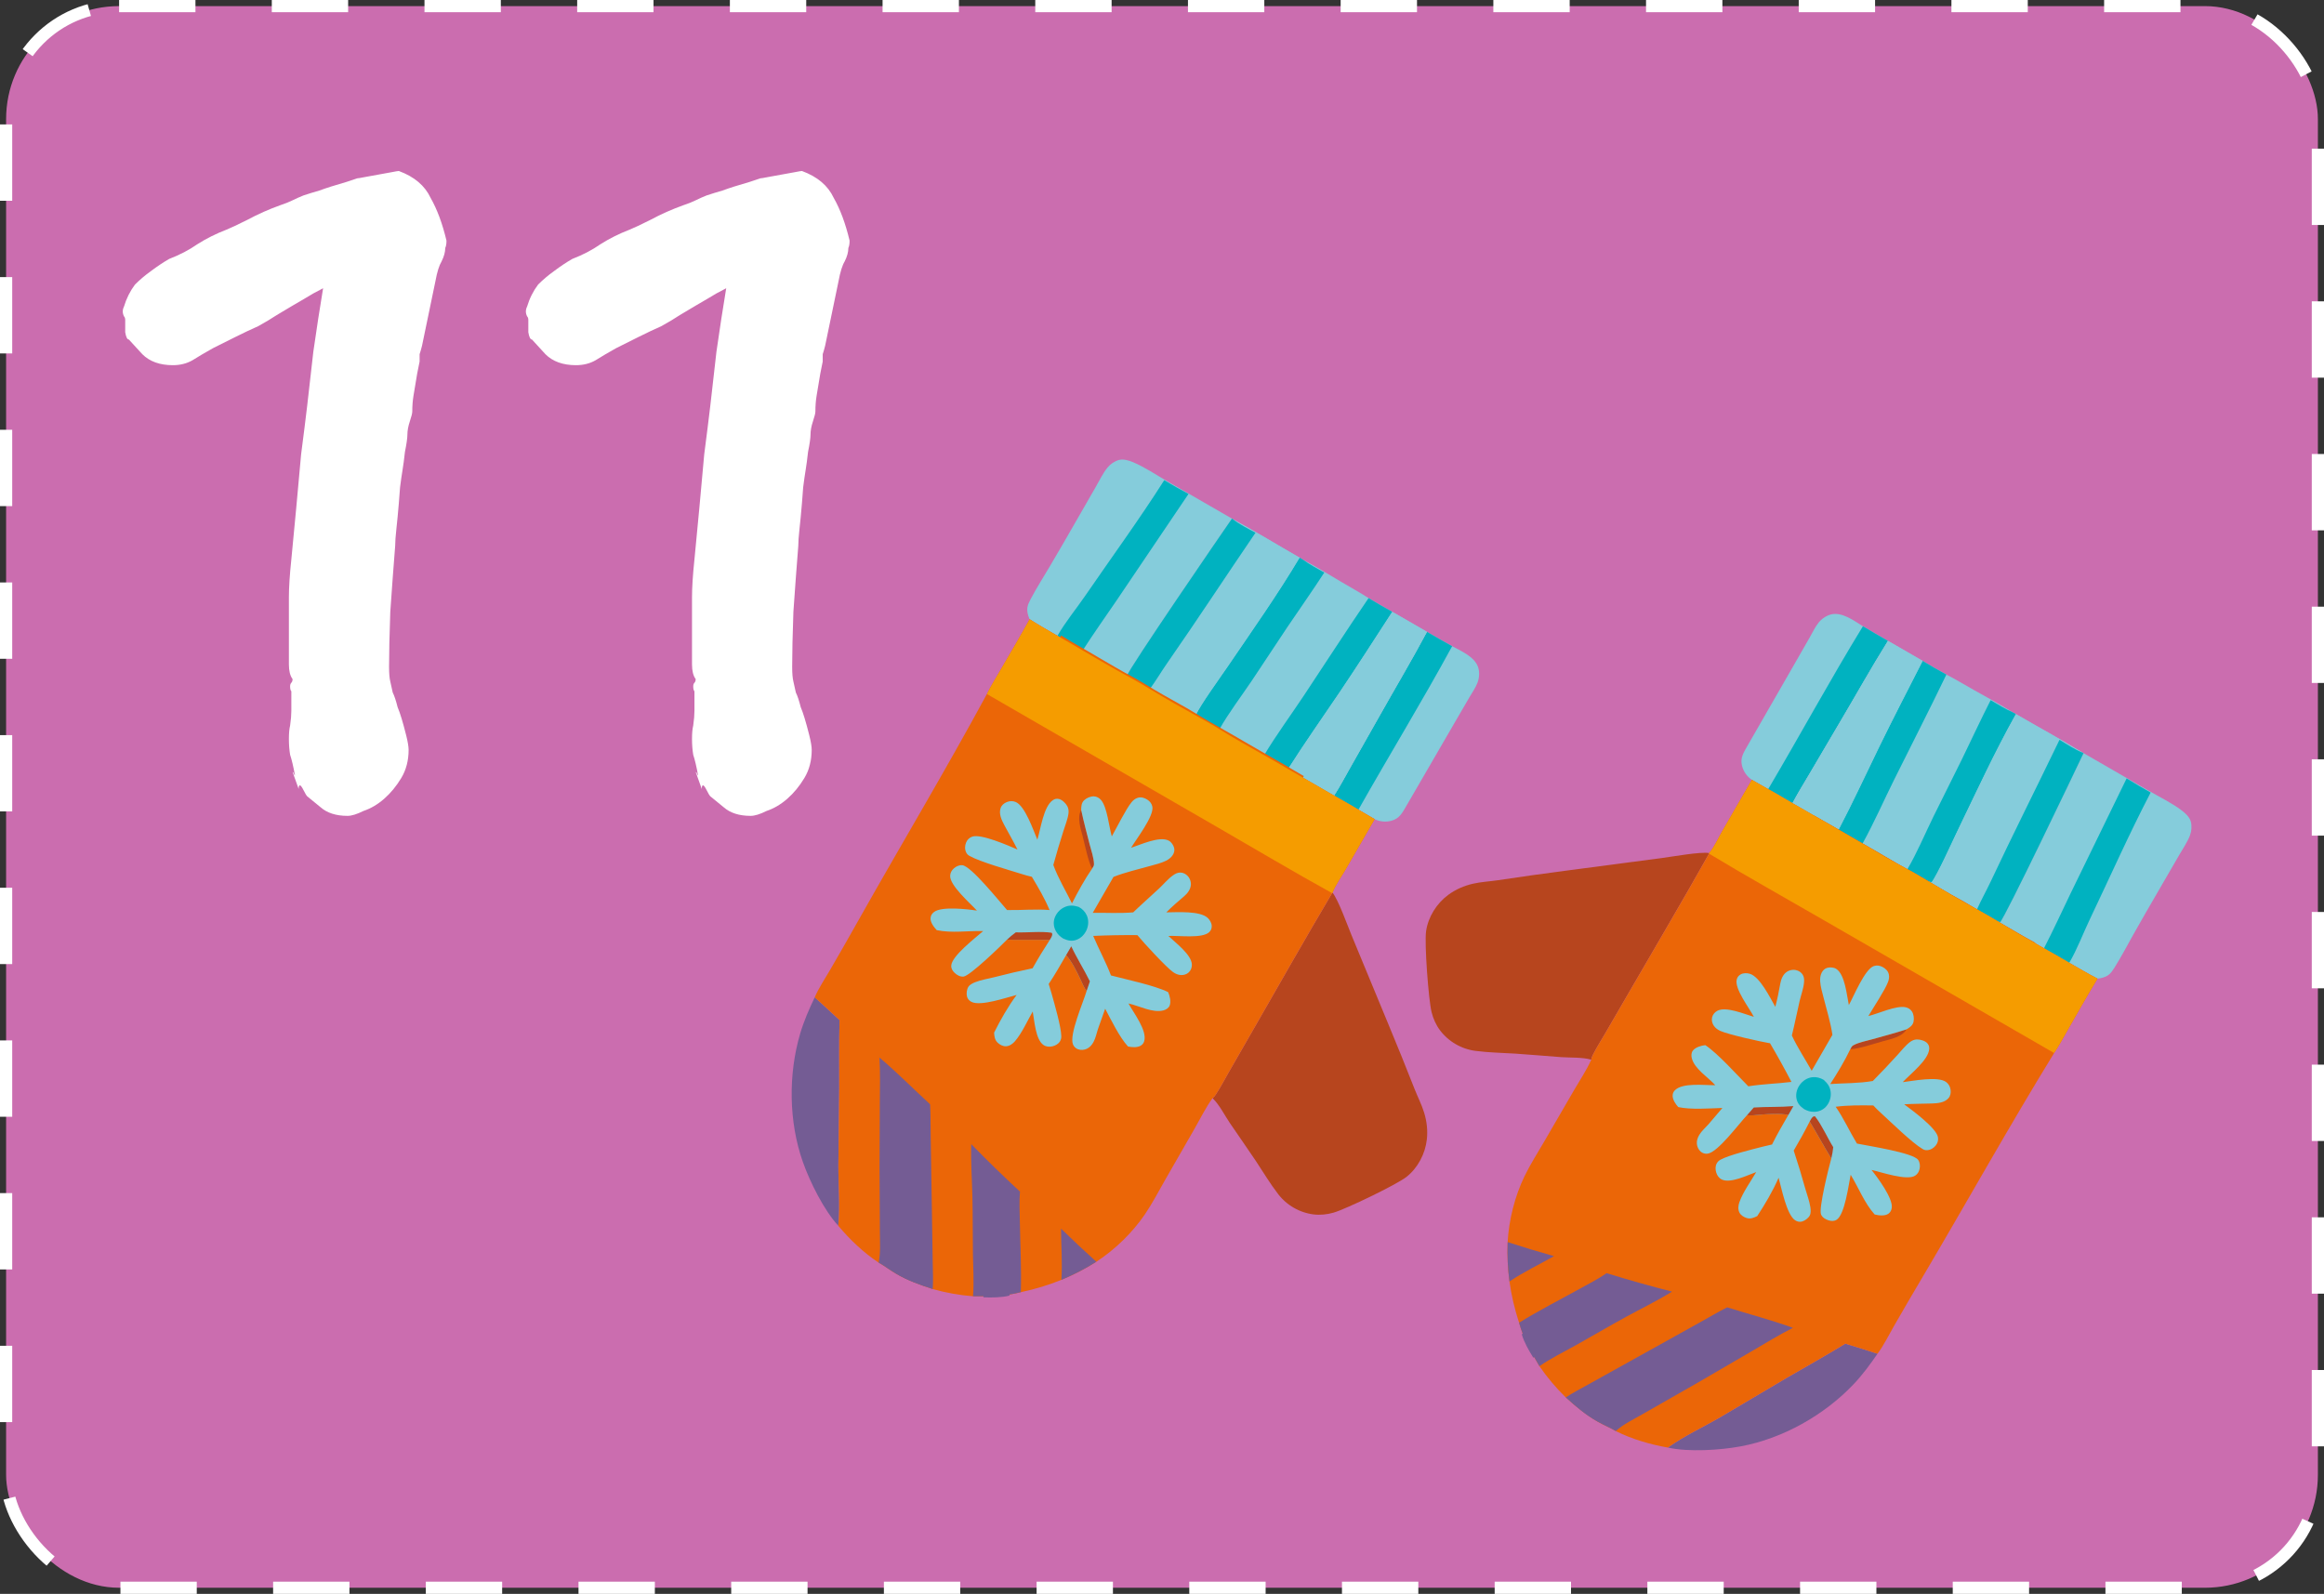 <?xml version="1.0" encoding="UTF-8"?> <svg xmlns="http://www.w3.org/2000/svg" width="761" height="522" viewBox="0 0 761 522" fill="none"><rect x="0" y="0" width="761" height="522" fill="#333333" stroke="none"/><g clip-path="url(#clip0_32_11108)"><rect x="2" y="2" width="757" height="518" rx="37" fill="#CB6DAF" stroke="white" stroke-width="4" stroke-dasharray="25 25"></rect><path d="M100.6 260.8C100.333 260.533 99.933 259.867 99.4 258.8C98.867 257.733 98.467 257.2 98.2 257.2C97.933 257.2 97.8 257.6 97.8 258.4L95.8 252.8L96.2 253.2C96.2 253.467 96.333 253.733 96.6 254C96.067 251.067 95.533 248.8 95 247.2C94.733 245.6 94.6 243.867 94.6 242C94.6 240.133 94.733 238.667 95 237.6C95.267 235.733 95.4 234.133 95.4 232.8C95.4 231.467 95.4 229.333 95.4 226.4C95.133 226.133 95 225.6 95 224.8C95 224.267 95.133 223.867 95.4 223.6C95.667 223.333 95.8 222.933 95.8 222.4C95 221.333 94.6 219.733 94.6 217.6V195.6C94.6 192.4 94.867 188.267 95.4 183.2C95.933 177.867 96.467 172.267 97 166.4C97.533 160.533 98.067 154.667 98.6 148.8C99.4 142.667 100.067 137.333 100.6 132.8C101.133 128.267 101.8 122.4 102.6 115.2C103.667 107.733 104.733 100.8 105.8 94.4C103.667 95.467 101.533 96.667 99.4 98C97.533 99.067 94.6 100.8 90.6 103.2C89 104.267 87 105.467 84.6 106.8C82.2 107.867 79.667 109.067 77 110.4C74.867 111.467 72.467 112.667 69.8 114C67.4 115.333 65.133 116.667 63 118C61.133 119.067 59 119.6 56.6 119.6C52.333 119.6 49 118.4 46.6 116L42.2 111.2C41.667 111.2 41.267 110.4 41 108.8C41 107.2 41 105.867 41 104.8C41 104.267 40.867 103.867 40.6 103.6C40.333 103.067 40.2 102.533 40.2 102C40.2 101.467 40.333 100.933 40.6 100.4C41.4 97.733 42.6 95.333 44.2 93.2C45.8 91.6 47.533 90.133 49.4 88.8C51.533 87.2 53.533 85.867 55.4 84.8C58.867 83.467 61.933 81.867 64.6 80C67.533 78.133 70.733 76.533 74.2 75.2C75.533 74.667 77.8 73.6 81 72C84.467 70.133 88.067 68.533 91.8 67.2C93.4 66.667 94.733 66.133 95.8 65.6C96.867 65.067 98.067 64.533 99.4 64C101 63.467 102.733 62.933 104.6 62.4C106.733 61.6 109.667 60.667 113.4 59.6L117 58.4C117.267 58.4 118.067 58.267 119.4 58C120.733 57.733 122.2 57.467 123.8 57.2C125.4 56.933 126.867 56.667 128.2 56.4C129.533 56.133 130.333 56 130.6 56C135.667 57.867 139.133 60.8 141 64.8C143.133 68.533 144.867 73.2 146.2 78.8C146.2 79.867 146.067 80.667 145.8 81.2C145.8 82.533 145.4 84 144.6 85.6C143.8 86.933 143.133 89.067 142.6 92L138.2 113.2C137.933 114.267 137.667 115.2 137.4 116C137.4 116.8 137.4 117.6 137.4 118.4L136.6 122.4C136.067 125.6 135.667 128 135.4 129.6C135.133 131.2 135 132.933 135 134.8C135 135.333 134.733 136.4 134.2 138C133.667 139.6 133.4 141.067 133.4 142.4C133.4 143.467 133.133 145.333 132.6 148C132.333 150.4 132.067 152.4 131.8 154C131.533 155.6 131.267 157.467 131 159.6L130.6 164.8C130.333 168 130.067 170.8 129.8 173.2C129.533 175.6 129.4 177.467 129.4 178.8C128.867 185.467 128.333 192.667 127.8 200.4C127.533 207.867 127.4 213.867 127.4 218.4C127.4 220.533 127.533 222.133 127.8 223.2C128.067 224.267 128.333 225.467 128.6 226.8C129.133 227.867 129.667 229.467 130.2 231.6C131 233.467 131.933 236.533 133 240.8C133.533 242.933 133.8 244.533 133.8 245.6C133.8 249.067 133 252.133 131.4 254.8C129.8 257.467 127.933 259.733 125.8 261.6C123.667 263.467 121.4 264.8 119 265.6C116.867 266.667 115.133 267.2 113.8 267.2C110.067 267.2 107.133 266.267 105 264.4L100.6 260.8ZM232.6 260.8C232.333 260.533 231.933 259.867 231.4 258.8C230.867 257.733 230.467 257.2 230.2 257.2C229.933 257.2 229.8 257.6 229.8 258.4L227.8 252.8L228.2 253.2C228.2 253.467 228.333 253.733 228.6 254C228.067 251.067 227.533 248.8 227 247.2C226.733 245.6 226.6 243.867 226.6 242C226.6 240.133 226.733 238.667 227 237.6C227.267 235.733 227.4 234.133 227.4 232.8C227.4 231.467 227.4 229.333 227.4 226.4C227.133 226.133 227 225.6 227 224.8C227 224.267 227.133 223.867 227.4 223.6C227.667 223.333 227.8 222.933 227.8 222.4C227 221.333 226.6 219.733 226.6 217.6V195.6C226.6 192.4 226.867 188.267 227.4 183.2C227.933 177.867 228.467 172.267 229 166.4C229.533 160.533 230.067 154.667 230.6 148.8C231.4 142.667 232.067 137.333 232.6 132.8C233.133 128.267 233.8 122.4 234.6 115.2C235.667 107.733 236.733 100.8 237.8 94.4C235.667 95.467 233.533 96.667 231.4 98C229.533 99.067 226.6 100.8 222.6 103.2C221 104.267 219 105.467 216.6 106.8C214.2 107.867 211.667 109.067 209 110.4C206.867 111.467 204.467 112.667 201.8 114C199.4 115.333 197.133 116.667 195 118C193.133 119.067 191 119.6 188.6 119.6C184.333 119.6 181 118.4 178.6 116L174.2 111.2C173.667 111.2 173.267 110.4 173 108.8C173 107.2 173 105.867 173 104.8C173 104.267 172.867 103.867 172.6 103.6C172.333 103.067 172.2 102.533 172.2 102C172.2 101.467 172.333 100.933 172.6 100.4C173.4 97.733 174.6 95.333 176.2 93.2C177.8 91.6 179.533 90.133 181.4 88.8C183.533 87.2 185.533 85.867 187.4 84.8C190.867 83.467 193.933 81.867 196.6 80C199.533 78.133 202.733 76.533 206.2 75.2C207.533 74.667 209.8 73.6 213 72C216.467 70.133 220.067 68.533 223.8 67.2C225.4 66.667 226.733 66.133 227.8 65.6C228.867 65.067 230.067 64.533 231.4 64C233 63.467 234.733 62.933 236.6 62.4C238.733 61.6 241.667 60.667 245.4 59.6L249 58.4C249.267 58.4 250.067 58.267 251.4 58C252.733 57.733 254.2 57.467 255.8 57.2C257.4 56.933 258.867 56.667 260.2 56.4C261.533 56.133 262.333 56 262.6 56C267.667 57.867 271.133 60.8 273 64.8C275.133 68.533 276.867 73.2 278.2 78.8C278.2 79.867 278.067 80.667 277.8 81.2C277.8 82.533 277.4 84 276.6 85.6C275.8 86.933 275.133 89.067 274.6 92L270.2 113.2C269.933 114.267 269.667 115.2 269.4 116C269.4 116.8 269.4 117.6 269.4 118.4L268.6 122.4C268.067 125.6 267.667 128 267.4 129.6C267.133 131.2 267 132.933 267 134.8C267 135.333 266.733 136.4 266.2 138C265.667 139.6 265.4 141.067 265.4 142.4C265.4 143.467 265.133 145.333 264.6 148C264.333 150.4 264.067 152.4 263.8 154C263.533 155.6 263.267 157.467 263 159.6L262.6 164.8C262.333 168 262.067 170.8 261.8 173.2C261.533 175.6 261.4 177.467 261.4 178.8C260.867 185.467 260.333 192.667 259.8 200.4C259.533 207.867 259.4 213.867 259.4 218.4C259.4 220.533 259.533 222.133 259.8 223.2C260.067 224.267 260.333 225.467 260.6 226.8C261.133 227.867 261.667 229.467 262.2 231.6C263 233.467 263.933 236.533 265 240.8C265.533 242.933 265.8 244.533 265.8 245.6C265.8 249.067 265 252.133 263.4 254.8C261.8 257.467 259.933 259.733 257.8 261.6C255.667 263.467 253.4 264.8 251 265.6C248.867 266.667 247.133 267.2 245.8 267.2C242.067 267.2 239.133 266.267 237 264.4L232.6 260.8Z" fill="white"></path><g clip-path="url(#clip1_32_11108)"><path d="M266.787 326.626C269.498 329.111 272.257 331.558 274.915 334.099C274.699 341.51 274.844 348.932 274.809 356.346L274.531 381.435C274.501 388.039 275.146 394.875 274.5 401.448C269.816 396.367 265.208 387.083 262.908 380.57C258.255 367.392 258.088 351.854 262.029 338.483C263.234 334.396 264.954 330.466 266.787 326.626Z" fill="#745C94"></path><path d="M475.516 211.632C478.537 213.268 483.044 215.156 484.083 218.736C484.532 220.28 484.368 222.122 483.802 223.613C483.19 225.223 482.067 226.815 481.199 228.306L476.227 236.853L460.347 264.232C459.122 266.312 458.2 268.077 455.72 268.772C455.49 268.838 455.257 268.893 455.022 268.937C454.786 268.982 454.55 269.016 454.311 269.039C454.073 269.061 453.834 269.073 453.594 269.074C453.355 269.075 453.116 269.065 452.878 269.044C452.639 269.024 452.402 268.992 452.167 268.949C451.931 268.906 451.698 268.853 451.467 268.789C451.236 268.725 451.009 268.651 450.785 268.566C450.561 268.481 450.341 268.386 450.126 268.281L444.816 265.184C442.22 263.567 439.502 262.102 436.851 260.573C438.764 257.592 440.44 254.4 442.193 251.32L451.518 234.844C456.742 225.526 462.236 216.354 467.257 206.925C470.005 208.492 472.731 210.134 475.516 211.632Z" fill="#85CCDB"></path><g style="mix-blend-mode:multiply"><path d="M467.257 206.925C470.004 208.492 472.73 210.134 475.515 211.632C465.691 229.705 454.923 247.269 444.816 265.184C442.22 263.567 439.501 262.102 436.85 260.573C438.764 257.592 440.439 254.4 442.192 251.32L451.517 234.844C456.741 225.526 462.235 216.354 467.257 206.925Z" fill="#00B2C0"></path></g><path d="M337.15 202.819C337.005 202.482 336.862 202.153 336.754 201.802C336.02 199.423 336.394 198.266 337.517 196.157C339.475 192.477 341.728 188.918 343.856 185.332C346.677 180.561 349.459 175.768 352.204 170.953L358.788 159.502C359.973 157.438 361.123 155.036 362.614 153.183C363.559 152.009 364.949 151.041 366.411 150.644C367.885 150.242 369.708 150.819 371.081 151.397C374.828 152.975 378.447 155.443 381.984 157.477L403.41 169.849C400.357 174.235 369.082 219.803 369.137 221.186C369.444 221.447 369.742 221.694 370.082 221.913C364.82 219.104 359.688 216.02 354.527 213.029C351.82 211.365 349.022 209.825 346.268 208.238C343.203 206.471 340.137 204.714 337.15 202.819Z" fill="#85CCDB"></path><g style="mix-blend-mode:multiply"><path d="M381.235 157.272C383.862 158.814 386.486 160.345 389.178 161.771L365.645 196.626C361.935 202.081 358.087 207.476 354.527 213.029C351.82 211.365 349.022 209.825 346.268 208.238C348.828 203.738 352.368 199.475 355.313 195.182C363.955 182.584 373.04 170.161 381.235 157.272Z" fill="#00B2C0"></path></g><path d="M436.349 292.362C438.284 294.791 441.242 303.12 442.564 306.291L454.626 335.44C457.571 342.504 460.44 349.599 463.231 356.724C464.241 359.279 465.539 361.782 466.34 364.408C467.211 367.261 467.554 370.221 467.223 373.193C466.703 377.87 464.256 382.533 460.531 385.458C457.308 387.989 440.73 395.968 436.718 397.137C434.572 397.761 432.276 398.001 430.054 397.721C429.774 397.684 429.494 397.64 429.215 397.589C428.936 397.538 428.659 397.48 428.383 397.416C428.107 397.352 427.833 397.281 427.56 397.203C427.288 397.125 427.017 397.041 426.749 396.95C426.481 396.859 426.215 396.761 425.951 396.657C425.687 396.553 425.426 396.443 425.168 396.326C424.91 396.209 424.655 396.086 424.403 395.957C424.15 395.828 423.901 395.693 423.656 395.552C423.41 395.411 423.168 395.263 422.929 395.11C422.691 394.957 422.456 394.798 422.225 394.634C421.995 394.469 421.768 394.299 421.546 394.124C421.323 393.948 421.105 393.767 420.892 393.581C420.678 393.395 420.469 393.204 420.265 393.008C420.061 392.811 419.861 392.61 419.667 392.404C419.472 392.197 419.283 391.987 419.099 391.772C418.915 391.556 418.736 391.336 418.562 391.112C415.916 387.687 413.64 383.856 411.244 380.249C408.467 376.071 405.552 371.993 402.749 367.836C400.999 365.241 399.27 361.796 397.059 359.648C397.572 359.267 397.874 358.844 398.222 358.31C399.678 356.078 400.937 353.647 402.265 351.333L409.612 338.548C418.457 323.196 427.163 307.743 436.203 292.506L436.349 292.362Z" fill="#B7451E"></path><g style="mix-blend-mode:multiply"><path d="M433.014 316.678C434.285 318.259 436.246 323.666 437.121 325.725L445.101 344.654C447.049 349.242 448.947 353.849 450.796 358.475C451.464 360.134 452.32 361.76 452.853 363.465C453.432 365.316 453.667 367.235 453.463 369.159C453.141 372.187 451.563 375.198 449.145 377.078C447.052 378.706 436.27 383.811 433.658 384.552C432.261 384.949 430.764 385.095 429.314 384.905C429.131 384.88 428.948 384.85 428.766 384.817C428.584 384.782 428.403 384.744 428.222 384.701C428.042 384.658 427.863 384.611 427.685 384.56C427.507 384.508 427.33 384.453 427.155 384.393C426.98 384.333 426.806 384.268 426.633 384.2C426.461 384.132 426.29 384.059 426.121 383.983C425.953 383.906 425.786 383.825 425.621 383.741C425.456 383.656 425.293 383.568 425.132 383.475C424.971 383.383 424.813 383.287 424.657 383.187C424.501 383.086 424.347 382.983 424.196 382.875C424.045 382.768 423.896 382.657 423.75 382.542C423.605 382.428 423.462 382.309 423.322 382.188C423.182 382.067 423.045 381.942 422.911 381.814C422.777 381.686 422.646 381.555 422.518 381.421C422.39 381.286 422.266 381.149 422.145 381.009C422.024 380.869 421.907 380.725 421.793 380.58C420.054 378.351 418.554 375.86 416.977 373.514C415.15 370.797 413.233 368.144 411.389 365.44C410.237 363.753 409.097 361.514 407.646 360.115C407.979 359.869 408.175 359.597 408.399 359.252C409.341 357.812 410.153 356.242 411.01 354.748L415.753 346.494C421.463 336.583 427.082 326.606 432.919 316.771L433.014 316.678Z" fill="#B7451E"></path></g><path d="M426.607 183.265C430.93 185.553 435.128 188.151 439.332 190.65C442.253 192.386 445.293 194.035 448.142 195.878C450.692 197.44 453.28 198.938 455.905 200.373L467.256 206.925C462.235 216.354 456.74 225.526 451.517 234.844L442.191 251.32C440.438 254.4 438.763 257.592 436.85 260.573L421.783 251.858C419.194 250.305 416.55 248.834 413.931 247.333C409.045 244.543 404.073 241.818 399.315 238.817C397.176 237.45 394.941 236.236 392.728 234.992C387.29 231.967 381.835 228.898 376.529 225.649C374.421 224.329 372.249 223.128 370.081 221.913C369.741 221.694 369.444 221.447 369.136 221.186C369.081 219.803 400.356 174.235 403.409 169.849L403.677 170.024C411.059 174.026 418.245 178.468 425.546 182.631L426.607 183.265Z" fill="#85CCDB"></path><g style="mix-blend-mode:multiply"><path d="M425.548 182.631L426.609 183.265C428.798 184.866 431.288 186.168 433.639 187.518C429.734 193.534 425.582 199.415 421.565 205.359L409.947 222.872C406.514 227.974 402.263 233.57 399.317 238.817C397.177 237.45 394.942 236.236 392.729 234.992C392.306 234.728 391.981 234.473 391.631 234.117C392.727 231.337 399.806 221.532 401.866 218.501C409.898 206.684 418.245 194.908 425.548 182.631Z" fill="#00B2C0"></path></g><g style="mix-blend-mode:multiply"><path d="M448.143 195.878C450.694 197.44 453.282 198.939 455.906 200.373C450.179 209.202 444.51 218.048 438.628 226.777C433.003 235.125 427.168 243.352 421.784 251.858C419.195 250.305 416.552 248.834 413.932 247.333C417.958 240.654 422.593 234.363 426.908 227.871C433.99 217.215 440.924 206.44 448.143 195.878Z" fill="#00B2C0"></path></g><path d="M455.905 200.373L467.256 206.925C462.235 216.354 456.74 225.526 451.517 234.844L442.191 251.32C440.438 254.4 438.763 257.592 436.85 260.573L421.783 251.858C427.166 243.352 433.002 235.125 438.626 226.777C444.508 218.048 450.177 209.202 455.905 200.373Z" fill="#85CCDB"></path><path d="M403.677 170.024C411.059 174.026 418.245 178.468 425.546 182.631C418.244 194.908 409.897 206.684 401.865 218.501C399.804 221.532 392.725 231.337 391.629 234.117C391.98 234.473 392.304 234.728 392.728 234.992C387.29 231.967 381.835 228.898 376.529 225.649C374.421 224.329 372.249 223.128 370.081 221.913C369.741 221.694 369.444 221.447 369.136 221.186C369.081 219.803 400.356 174.235 403.409 169.849L403.677 170.024Z" fill="#85CCDB"></path><g style="mix-blend-mode:multiply"><path d="M403.41 169.849L403.678 170.024C405.866 171.776 408.66 173.109 411.111 174.482C401.419 188.693 392.01 203.074 382.185 217.197C380.255 219.971 378.521 222.928 376.53 225.649C374.423 224.329 372.25 223.128 370.082 221.913C369.743 221.694 369.445 221.447 369.137 221.186C369.082 219.803 400.357 174.235 403.41 169.849Z" fill="#00B2C0"></path></g><path d="M337.15 202.819C340.138 204.714 343.204 206.471 346.268 208.238C349.022 209.825 351.821 211.365 354.528 213.029C359.689 216.02 364.821 219.104 370.082 221.913C372.25 223.128 374.423 224.33 376.53 225.649C381.837 228.898 387.292 231.967 392.729 234.992C394.942 236.236 397.177 237.45 399.317 238.817C404.075 241.819 409.047 244.543 413.932 247.333C416.552 248.834 419.195 250.305 421.784 251.858L436.851 260.573C439.502 262.102 442.22 263.567 444.816 265.184L450.126 268.281L440.542 284.892C439.189 287.233 437.27 289.857 436.35 292.362L436.204 292.506C427.164 307.743 418.458 323.196 409.613 338.548L402.266 351.334C400.938 353.647 399.679 356.078 398.223 358.31C397.875 358.844 397.573 359.267 397.06 359.649C394.859 362.676 393.126 366.214 391.264 369.469L381.689 386.142C379.49 389.965 377.415 393.995 374.943 397.643C370.856 403.675 365.11 409.249 359.006 413.234C357.185 414.385 355.318 415.455 353.405 416.446C351.492 417.436 349.54 418.343 347.549 419.165C343.202 420.93 338.864 422.22 334.272 423.194C329.348 424.519 323.709 424.614 318.619 424.536C316.388 424.36 314.171 424.075 311.968 423.682C309.765 423.289 307.586 422.789 305.432 422.182C301.265 420.831 297.248 419.368 293.436 417.165C291.478 416.034 289.665 414.622 287.711 413.513C282.828 410.307 278.234 405.924 274.5 401.448C275.147 394.876 274.501 388.039 274.531 381.435L274.809 356.346C274.845 348.932 274.699 341.511 274.916 334.099C272.258 331.559 269.498 329.111 266.787 326.627C268.114 323.504 270.207 320.441 271.912 317.488C275.151 311.915 278.347 306.317 281.5 300.695C295.307 276.197 309.783 252.031 323.163 227.296C324.448 224.7 326.034 222.173 327.485 219.661C330.721 214.06 334.053 208.497 337.15 202.819Z" fill="#EB6607"></path><g style="mix-blend-mode:multiply"><path d="M347.48 208.128C349.58 209.464 351.737 210.699 353.892 211.942C355.829 213.058 357.798 214.14 359.701 215.312C363.331 217.416 366.94 219.586 370.642 221.559C372.167 222.413 373.696 223.258 375.177 224.187C378.908 226.474 382.745 228.632 386.57 230.758C388.127 231.633 389.7 232.485 391.203 233.448C394.548 235.563 398.046 237.477 401.483 239.439C403.325 240.495 405.185 241.528 407.005 242.621L417.602 248.751C419.466 249.826 421.379 250.856 423.204 251.994L426.939 254.173L420.047 266.117C419.074 267.801 417.699 269.69 417.031 271.488L416.927 271.592C410.429 282.55 404.167 293.661 397.806 304.7L392.523 313.893C391.568 315.557 390.661 317.304 389.615 318.91C389.366 319.294 389.149 319.598 388.784 319.875C387.207 322.055 385.957 324.597 384.618 326.937L377.732 338.926C376.151 341.675 374.656 344.571 372.883 347.197C369.951 351.538 365.849 355.564 361.505 358.455C360.209 359.29 358.881 360.069 357.521 360.79C356.161 361.511 354.775 362.173 353.361 362.775C350.275 364.067 347.197 365.019 343.943 365.746C340.451 366.728 336.462 366.834 332.863 366.813C331.286 366.702 329.72 366.514 328.165 366.247C326.609 365.981 325.072 365.638 323.553 365.219C320.614 364.282 317.783 363.263 315.102 361.713C313.725 360.918 312.452 359.92 311.078 359.141C307.646 356.881 304.427 353.778 301.817 350.602C302.318 345.898 301.908 341.013 301.975 336.29L302.342 318.346C302.418 313.044 302.366 307.738 302.569 302.436C300.707 300.637 298.772 298.906 296.871 297.147C297.831 294.905 299.332 292.7 300.558 290.577C302.887 286.569 305.185 282.545 307.454 278.503C317.386 260.889 327.789 243.508 337.421 225.728C338.348 223.863 339.486 222.045 340.53 220.239C342.857 216.211 345.251 212.211 347.48 208.128Z" fill="#EB6607"></path></g><path d="M354.037 265.268C354.844 269.089 355.87 272.859 356.837 276.641C357.337 278.593 358.175 280.917 358.225 282.935C358.24 283.568 358.013 283.845 357.689 284.359C357.667 284.395 357.642 284.429 357.618 284.464C356.341 282.196 355.257 276.699 354.554 274.014C353.881 271.438 352.598 267.725 354.037 265.268Z" fill="#B7451E"></path><path d="M347.436 402.384C351.217 406.081 355.074 409.697 359.006 413.234C357.185 414.384 355.318 415.455 353.405 416.445C351.492 417.436 349.54 418.342 347.549 419.165C347.924 413.651 347.465 407.928 347.436 402.384Z" fill="#745C94"></path><path d="M318.045 374.721C323.23 380.035 328.546 385.214 333.994 390.258C333.711 393.552 333.901 396.941 333.957 400.245C334.087 407.876 334.514 415.566 334.271 423.193C329.346 424.519 323.707 424.614 318.618 424.536C318.98 420.027 318.659 415.375 318.59 410.849C318.494 404.543 318.574 398.234 318.42 391.931C318.28 386.215 317.871 380.432 318.045 374.721Z" fill="#745C94"></path><g style="mix-blend-mode:multiply"><path d="M321.211 398.304C324.092 401.192 327.043 404.008 330.064 406.754C329.943 408.508 330.082 410.318 330.146 412.081C330.294 416.152 330.606 420.258 330.551 424.324C327.88 424.981 324.807 424.974 322.031 424.881C322.183 422.48 321.96 419.995 321.876 417.58C321.76 414.216 321.739 410.851 321.591 407.488C321.456 404.438 321.174 401.349 321.211 398.304Z" fill="#745C94"></path></g><path d="M287.98 346.363C293.714 351.174 299.033 356.598 304.559 361.658C304.77 365.198 304.683 368.791 304.761 372.339L305.18 398.454L305.422 413.552C305.468 416.417 305.614 419.323 305.432 422.182C301.265 420.831 297.248 419.368 293.436 417.165C291.477 416.034 289.665 414.622 287.711 413.513C288.422 410.296 288.107 406.58 288.117 403.277L288.013 382.422L288.098 361.238C288.133 356.284 288.271 351.31 287.98 346.363Z" fill="#745C94"></path><g style="mix-blend-mode:multiply"><path d="M290.492 370.128C294.412 373.395 298.054 377.072 301.834 380.505C301.998 382.885 301.96 385.3 302.033 387.685L302.468 405.239L302.72 415.388C302.768 417.314 302.884 419.268 302.777 421.189C299.94 420.257 297.205 419.25 294.605 417.748C293.269 416.976 292.03 416.017 290.698 415.26C291.162 413.101 290.927 410.602 290.914 408.382L290.723 394.364L290.658 380.127C290.653 376.798 290.718 373.455 290.492 370.128Z" fill="#745C94"></path></g><path d="M364.058 273.922C365.68 271.083 368.702 264.931 370.544 262.716C371.089 262.061 371.745 261.529 372.57 261.279C373.645 260.952 374.717 261.278 375.643 261.854C376.505 262.391 377.14 263.171 377.341 264.18C377.953 267.254 372.066 274.82 370.369 277.658C373.492 276.645 379.682 273.724 382.724 275.32C383.547 275.753 384.262 276.814 384.477 277.707C384.678 278.541 384.457 279.373 383.993 280.079C383.45 280.904 382.63 281.497 381.754 281.926C380.149 282.712 378.343 283.118 376.633 283.604C372.65 284.738 368.451 285.666 364.613 287.193L357.827 298.953C362.185 298.9 366.739 299.181 371.068 298.804C373.891 296.073 376.747 293.61 379.561 290.967C381.057 289.562 382.453 287.842 384.13 286.662C384.844 286.16 385.595 285.758 386.489 285.767C387.433 285.776 388.299 286.221 388.931 286.909C389.017 287.003 389.099 287.102 389.175 287.204C389.252 287.307 389.323 287.413 389.389 287.523C389.455 287.632 389.516 287.744 389.571 287.86C389.626 287.975 389.676 288.093 389.72 288.213C389.764 288.333 389.802 288.455 389.834 288.579C389.866 288.703 389.891 288.828 389.911 288.955C389.931 289.081 389.945 289.208 389.952 289.336C389.96 289.464 389.961 289.591 389.956 289.719C389.887 291.269 388.838 292.61 387.698 293.574C385.679 295.283 383.784 296.926 381.91 298.802C385.44 298.782 393.014 298.229 395.508 300.661C396.188 301.324 396.784 302.34 396.786 303.316C396.787 304.093 396.539 304.723 395.98 305.265C393.692 307.48 385.826 306.339 382.587 306.529C384.889 308.737 390.206 312.674 390.281 315.92C390.303 316.868 389.955 317.813 389.256 318.465C388.556 319.117 387.593 319.397 386.649 319.334C385.722 319.272 384.885 318.902 384.132 318.374C381.9 316.807 374.547 308.821 372.579 306.427C372.534 306.372 372.49 306.315 372.445 306.259C367.619 306.216 362.795 306.303 357.974 306.52C359.807 310.863 362.122 315.078 363.79 319.466C368.968 320.84 377.965 322.688 382.502 324.919C383.049 326.128 383.518 328.041 382.999 329.337C382.667 330.165 381.821 330.668 381.002 330.898C377.514 331.875 372.992 329.401 369.523 328.644C371.181 331.706 375.732 337.519 374.662 341.025C374.449 341.721 374.036 342.195 373.396 342.534C372.273 343.129 370.566 342.998 369.365 342.736C366.504 339.578 363.931 334.186 361.891 330.364C361.074 332.588 360.282 334.821 359.513 337.062C359.04 338.483 358.785 339.97 358.055 341.294C357.548 342.214 356.871 343.017 355.907 343.472C355.038 343.883 353.977 343.987 353.065 343.661C352.969 343.628 352.875 343.589 352.783 343.546C352.691 343.502 352.602 343.454 352.515 343.401C352.428 343.348 352.344 343.291 352.263 343.229C352.182 343.167 352.105 343.101 352.031 343.031C351.958 342.961 351.888 342.887 351.821 342.81C351.755 342.733 351.694 342.652 351.636 342.568C351.578 342.484 351.525 342.398 351.477 342.308C351.429 342.219 351.385 342.127 351.346 342.033C350.049 338.894 354.707 328.316 355.811 324.557C354.956 323.471 354.439 322.09 353.845 320.847C352.521 318.073 351.138 315.147 349.115 312.805C347.263 315.986 345.454 319.205 343.402 322.262C343.739 323.277 344.048 324.3 344.328 325.332C345.265 328.713 347.456 336.113 347.526 339.39C347.539 339.985 347.398 340.554 347.084 341.062C346.54 341.94 345.565 342.466 344.58 342.69C343.591 342.914 342.559 342.832 341.703 342.252C339.092 340.482 338.723 334.274 338.167 331.28C336.381 334.392 334.675 338.3 332.355 341.007C331.606 341.879 330.586 342.611 329.401 342.665C328.426 342.709 327.406 342.159 326.709 341.513C325.749 340.625 325.588 339.432 325.52 338.193C327.613 334.011 330.1 329.604 332.902 325.852C329.56 326.696 321.154 329.631 318.15 328.14C317.399 327.767 316.853 327.183 316.642 326.36C316.396 325.398 316.564 324.006 317.109 323.169C317.584 322.442 318.574 321.973 319.351 321.666C321.275 320.907 323.457 320.567 325.467 320.066C329.661 318.98 333.879 317.998 338.122 317.12C339.896 313.961 341.773 310.864 343.753 307.829C339.085 307.741 334.412 307.86 329.734 307.756C327.888 309.65 317.632 319.613 315.514 319.836C314.433 319.95 313.397 319.372 312.636 318.656C311.936 317.994 311.458 317.284 311.487 316.287C311.583 313.113 319.501 307.099 321.942 304.929C316.935 304.797 311.677 305.664 306.745 304.629C305.821 303.67 304.554 302.018 304.717 300.572C304.811 299.748 305.229 299.161 305.872 298.67C308.362 296.767 316.746 297.745 319.899 298.227C317.647 295.764 311.005 290.032 311.132 286.817C311.17 285.845 311.627 285.037 312.346 284.399C313.092 283.737 314.074 283.282 315.088 283.356C317.945 283.565 327.236 295.199 329.765 298.044C334.369 298.141 339.11 297.659 343.684 298.045C342.099 294.239 339.997 290.688 337.889 287.156C336.74 286.914 335.613 286.577 334.494 286.224C330.237 284.88 320.964 282.292 317.48 280.322C316.966 280.031 316.635 279.718 316.376 279.179C315.881 278.15 315.916 276.962 316.356 275.918C316.745 274.994 317.414 274.342 318.363 274.006C321.22 272.994 330.205 276.931 333.169 278.22C331.82 275.496 330.267 272.872 328.841 270.188C327.979 268.565 327 266.502 327.656 264.647C327.992 263.698 328.732 263.085 329.638 262.701C330.591 262.297 331.621 262.253 332.583 262.653C335.674 263.942 338.374 271.948 339.683 274.995C340.781 271.481 341.709 264.109 344.767 262.049C345.374 261.64 345.982 261.51 346.709 261.662C347.782 261.886 348.981 263.071 349.482 264.004C349.867 264.721 349.98 265.527 349.886 266.33C349.661 268.24 348.787 270.321 348.215 272.17C347.036 275.853 345.935 279.559 344.913 283.289C346.49 287.607 348.979 291.734 351.021 295.857C352.975 292.028 355.18 288.01 357.619 284.464C357.643 284.429 357.668 284.395 357.69 284.359C358.014 283.845 358.241 283.568 358.226 282.935C358.175 280.917 357.338 278.593 356.838 276.641C355.871 272.859 354.845 269.089 354.038 265.268C354.056 264.091 354.103 262.923 355.025 262.065C355.829 261.317 357.134 260.759 358.24 260.814C359.121 260.858 359.922 261.308 360.5 261.962C362.563 264.296 363.126 270.752 364.058 273.922Z" fill="#85CCDB"></path><path d="M349.114 312.805L350.789 309.927C352.625 313.858 354.969 317.507 356.88 321.398L355.811 324.557C354.955 323.471 354.439 322.09 353.845 320.847C352.521 318.073 351.138 315.148 349.114 312.805Z" fill="#B7451E"></path><path d="M332.619 305.354C336.327 305.492 340.793 304.943 344.351 305.48L344.578 305.899C344.531 306.662 344.138 307.196 343.752 307.829C339.084 307.741 334.411 307.86 329.733 307.756C330.658 306.884 331.593 306.105 332.619 305.354Z" fill="#B7451E"></path><path d="M353.216 297.007C354.392 297.646 355.337 298.582 355.882 299.821C356.543 301.324 356.46 303.073 355.807 304.562C355.186 305.977 354.052 307.195 352.597 307.758C350.972 308.386 349.707 308.07 348.172 307.388C347.164 306.746 346.392 306.077 345.79 305.021C345.061 303.745 344.852 302.248 345.281 300.836C345.749 299.293 346.918 297.931 348.352 297.203C350.011 296.361 351.493 296.471 353.216 297.007Z" fill="#00B2C0"></path><path d="M337.15 202.819C340.138 204.714 343.204 206.471 346.268 208.238C349.022 209.825 351.821 211.365 354.528 213.029C359.689 216.02 364.821 219.104 370.082 221.913C372.25 223.128 374.423 224.33 376.53 225.649C381.837 228.898 387.292 231.967 392.729 234.992C394.942 236.236 397.177 237.45 399.317 238.817C404.075 241.819 409.047 244.543 413.932 247.333C416.552 248.834 419.195 250.305 421.784 251.858L436.851 260.573C439.502 262.102 442.22 263.567 444.816 265.184L450.126 268.281L440.542 284.892C439.189 287.233 437.27 289.857 436.35 292.362L436.204 292.506C423.579 285.557 411.181 278.137 398.691 270.942L323.163 227.296C324.448 224.7 326.034 222.173 327.485 219.661C330.721 214.06 334.053 208.497 337.15 202.819Z" fill="#F59C00"></path><path d="M614.795 443.357C611.288 442.252 607.789 441.086 604.26 440.054C597.949 443.947 591.449 447.532 585.046 451.27L563.457 464.055C557.754 467.383 551.51 470.243 546.141 474.089C552.884 475.604 563.228 474.954 570.018 473.689C583.757 471.129 597.297 463.505 606.906 453.406C609.843 450.319 612.386 446.865 614.795 443.357Z" fill="#745C94"></path><path d="M610.021 205.097C607.093 203.298 603.205 200.34 599.585 201.229C598.023 201.613 596.51 202.675 595.502 203.912C594.414 205.246 593.596 207.015 592.739 208.512L587.823 217.091L572.052 244.533C570.863 246.634 569.795 248.315 570.434 250.811C570.492 251.043 570.561 251.272 570.64 251.498C570.719 251.724 570.808 251.946 570.907 252.164C571.007 252.382 571.116 252.595 571.235 252.803C571.354 253.01 571.482 253.212 571.619 253.408C571.756 253.605 571.902 253.794 572.057 253.977C572.212 254.159 572.375 254.335 572.546 254.503C572.716 254.671 572.894 254.83 573.08 254.982C573.265 255.133 573.457 255.276 573.656 255.41L578.993 258.46C581.692 259.899 584.32 261.521 586.969 263.052C588.593 259.905 590.52 256.858 592.311 253.8L601.918 237.486C607.375 228.303 612.571 218.959 618.226 209.895C615.495 208.3 612.71 206.76 610.021 205.097Z" fill="#85CCDB"></path><g style="mix-blend-mode:multiply"><path d="M618.228 209.895C615.497 208.299 612.711 206.759 610.022 205.096C599.283 222.641 589.455 240.748 578.995 258.459C581.693 259.898 584.321 261.52 586.97 263.052C588.595 259.904 590.522 256.857 592.313 253.799L601.919 237.485C607.376 228.302 612.573 218.958 618.228 209.895Z" fill="#00B2C0"></path></g><path d="M686.836 320.518C687.199 320.475 687.557 320.434 687.914 320.353C690.342 319.799 691.156 318.896 692.421 316.869C694.629 313.333 696.585 309.603 698.626 305.967C701.348 301.139 704.107 296.332 706.905 291.547L713.53 280.12C714.725 278.062 716.23 275.865 717.089 273.647C717.634 272.242 717.776 270.554 717.39 269.089C717.001 267.612 715.59 266.322 714.403 265.422C711.162 262.966 707.216 261.065 703.685 259.019L682.258 246.65C679.986 251.487 656.161 301.356 654.935 302C654.556 301.864 654.193 301.73 653.833 301.545C658.897 304.697 664.134 307.6 669.304 310.574C672.099 312.086 674.832 313.74 677.584 315.331C680.646 317.102 683.7 318.879 686.836 320.518Z" fill="#85CCDB"></path><g style="mix-blend-mode:multiply"><path d="M704.237 259.564C701.588 258.06 698.95 256.553 696.369 254.935L677.95 292.743C675.081 298.684 672.333 304.714 669.303 310.573C672.099 312.085 674.831 313.739 677.583 315.33C680.2 310.863 682.122 305.666 684.367 300.969C690.956 287.186 697.173 273.106 704.237 259.564Z" fill="#00B2C0"></path></g><path d="M559.688 279.379C556.617 278.918 547.925 280.521 544.518 280.961L513.243 285.09C505.653 286.071 498.074 287.134 490.508 288.279C487.791 288.683 484.974 288.81 482.299 289.429C479.393 290.102 476.658 291.285 474.25 293.057C470.459 295.846 467.645 300.297 466.974 304.985C466.394 309.042 467.772 327.388 468.766 331.447C469.298 333.618 470.239 335.726 471.592 337.51C471.764 337.735 471.942 337.955 472.126 338.171C472.309 338.387 472.498 338.598 472.692 338.805C472.885 339.012 473.084 339.214 473.288 339.411C473.492 339.608 473.7 339.8 473.913 339.987C474.126 340.174 474.343 340.355 474.565 340.532C474.787 340.708 475.013 340.879 475.243 341.044C475.473 341.21 475.707 341.369 475.945 341.523C476.183 341.677 476.425 341.825 476.67 341.967C476.915 342.109 477.164 342.245 477.415 342.375C477.667 342.505 477.922 342.629 478.18 342.747C478.438 342.864 478.698 342.975 478.961 343.08C479.225 343.185 479.49 343.283 479.758 343.375C480.026 343.467 480.296 343.552 480.569 343.631C480.841 343.71 481.115 343.782 481.391 343.847C481.666 343.913 481.944 343.971 482.222 344.023C482.501 344.075 482.781 344.12 483.061 344.158C487.351 344.737 491.806 344.793 496.129 345.065C501.135 345.38 506.124 345.866 511.126 346.215C514.248 346.433 518.096 346.208 521.061 347.048C521.136 346.413 521.351 345.941 521.639 345.373C522.844 342.995 524.319 340.689 525.66 338.383L533.058 325.627C541.931 310.291 550.961 295.025 559.636 279.577L559.688 279.379Z" fill="#B7451E"></path><g style="mix-blend-mode:multiply"><path d="M548.954 289.646C546.813 289.319 540.761 290.412 538.388 290.709L516.605 293.504C511.319 294.167 506.041 294.888 500.771 295.665C498.879 295.939 496.917 296.021 495.054 296.445C493.031 296.905 491.127 297.72 489.454 298.944C486.819 300.872 484.868 303.955 484.411 307.207C484.016 310.022 485.019 322.76 485.721 325.58C486.096 327.088 486.757 328.553 487.704 329.795C487.824 329.951 487.949 330.105 488.077 330.255C488.206 330.405 488.338 330.552 488.473 330.696C488.609 330.84 488.747 330.981 488.89 331.118C489.032 331.256 489.178 331.389 489.326 331.519C489.475 331.65 489.627 331.776 489.782 331.899C489.937 332.022 490.095 332.141 490.256 332.256C490.417 332.372 490.58 332.483 490.746 332.59C490.912 332.698 491.081 332.801 491.252 332.9C491.423 332.999 491.597 333.094 491.773 333.185C491.948 333.276 492.126 333.362 492.306 333.445C492.486 333.527 492.668 333.605 492.851 333.678C493.035 333.752 493.22 333.82 493.407 333.885C493.594 333.949 493.783 334.009 493.973 334.064C494.162 334.119 494.354 334.17 494.546 334.216C494.738 334.262 494.931 334.303 495.125 334.34C495.32 334.377 495.515 334.409 495.711 334.436C498.701 334.848 501.805 334.896 504.818 335.095C508.307 335.325 511.784 335.674 515.27 335.928C517.446 336.086 520.127 335.939 522.195 336.529C522.245 336.088 522.394 335.761 522.593 335.367C523.427 333.72 524.45 332.122 525.379 330.524L530.505 321.687C536.652 311.062 542.909 300.486 548.918 289.783L548.954 289.646Z" fill="#B7451E"></path></g><path d="M659.037 233.266C654.894 230.667 650.545 228.33 646.278 225.939C643.314 224.277 640.367 222.468 637.346 220.923C634.718 219.495 632.127 218.003 629.572 216.448L618.222 209.893C612.567 218.956 607.371 228.301 601.914 237.483L592.307 253.797C590.516 256.856 588.589 259.903 586.965 263.05L602.046 271.741C604.685 273.206 607.281 274.76 609.89 276.278C614.749 279.114 619.595 282.058 624.573 284.678C626.827 285.847 628.996 287.176 631.179 288.47C636.518 291.666 641.904 294.856 647.37 297.828C649.567 298.993 651.693 300.273 653.83 301.543C654.189 301.728 654.552 301.862 654.932 301.998C656.157 301.354 679.983 251.485 682.254 246.648L681.969 246.504C674.812 242.112 667.372 238.11 660.116 233.868L659.037 233.266Z" fill="#85CCDB"></path><g style="mix-blend-mode:multiply"><path d="M660.12 233.87L659.041 233.268C656.56 232.173 654.187 230.667 651.842 229.307C648.585 235.696 645.568 242.232 642.428 248.683L633.071 267.501C630.369 273.025 627.648 279.505 624.577 284.68C626.831 285.849 629 287.178 631.183 288.472C631.624 288.707 632.007 288.861 632.49 288.986C634.35 286.647 639.302 275.614 640.897 272.314C647.114 259.45 653.139 246.333 660.12 233.87Z" fill="#00B2C0"></path></g><g style="mix-blend-mode:multiply"><path d="M637.347 220.924C634.719 219.496 632.128 218.004 629.573 216.448C624.79 225.823 619.964 235.155 615.345 244.614C610.929 253.659 606.721 262.826 602.047 271.741C604.686 273.207 607.282 274.761 609.891 276.279C613.663 269.453 616.794 262.294 620.259 255.311C625.946 243.849 631.81 232.457 637.347 220.924Z" fill="#00B2C0"></path></g><path d="M629.574 216.449L618.224 209.894C612.569 218.957 607.373 228.302 601.916 237.484L592.31 253.798C590.518 256.857 588.592 259.903 586.967 263.051L602.048 271.742C606.722 262.826 610.93 253.659 615.346 244.615C619.965 235.156 624.791 225.824 629.574 216.449Z" fill="#85CCDB"></path><path d="M681.969 246.504C674.812 242.112 667.372 238.11 660.116 233.868C653.135 246.33 647.11 259.448 640.893 272.312C639.298 275.612 634.346 286.645 632.486 288.984C632.003 288.858 631.62 288.705 631.179 288.47C636.518 291.666 641.904 294.856 647.37 297.828C649.567 298.993 651.693 300.273 653.83 301.543C654.189 301.728 654.552 301.862 654.932 301.998C656.157 301.354 679.983 251.485 682.254 246.648L681.969 246.504Z" fill="#85CCDB"></path><g style="mix-blend-mode:multiply"><path d="M682.254 246.649L681.968 246.505C679.357 245.486 676.806 243.732 674.391 242.297C666.93 257.795 659.18 273.135 651.862 288.705C650.424 291.764 648.731 294.743 647.37 297.828C649.566 298.993 651.693 300.274 653.829 301.544C654.188 301.729 654.551 301.863 654.931 301.999C656.156 301.355 679.982 251.486 682.254 246.649Z" fill="#00B2C0"></path></g><path d="M686.836 320.519C683.701 318.879 680.646 317.102 677.584 315.332C674.832 313.741 672.1 312.087 669.305 310.575C664.134 307.6 658.897 304.698 653.834 301.546C651.697 300.276 649.571 298.995 647.374 297.83C641.908 294.859 636.522 291.669 631.183 288.473C629 287.178 626.831 285.849 624.578 284.68C619.599 282.06 614.754 279.116 609.894 276.281C607.285 274.763 604.689 273.209 602.05 271.743L586.969 263.053C584.32 261.521 581.692 259.899 578.993 258.46L573.656 255.41L564.063 272.015C562.712 274.358 561.399 277.332 559.69 279.381L559.637 279.579C550.962 295.027 541.932 310.293 533.059 325.629L525.661 338.384C524.321 340.691 522.845 342.997 521.64 345.374C521.352 345.942 521.137 346.415 521.063 347.05C519.541 350.469 517.344 353.74 515.456 356.98L505.804 373.609C503.593 377.424 501.14 381.236 499.217 385.201C496.037 391.756 494.082 399.52 493.683 406.798C493.597 408.951 493.604 411.103 493.702 413.255C493.801 415.407 493.992 417.551 494.275 419.686C494.92 424.333 495.972 428.735 497.425 433.199C498.739 438.126 501.476 443.057 504.089 447.426C505.357 449.27 506.712 451.047 508.154 452.759C509.596 454.47 511.118 456.107 512.721 457.669C515.975 460.603 519.25 463.35 523.064 465.55C525.022 466.68 527.152 467.544 529.089 468.682C534.307 471.307 540.4 473.094 546.143 474.09C551.512 470.244 557.756 467.385 563.459 464.057L585.048 451.272C591.451 447.533 597.951 443.949 604.261 440.056C607.79 441.087 611.289 442.253 614.797 443.359C616.838 440.649 618.444 437.304 620.149 434.351C623.356 428.76 626.605 423.193 629.898 417.652C644.211 393.445 657.901 368.826 672.632 344.871C674.238 342.459 675.633 339.823 677.083 337.31C680.316 331.707 683.467 326.04 686.836 320.519Z" fill="#EB6607"></path><g style="mix-blend-mode:multiply"><path d="M666.484 308.77C664.476 307.72 662.52 306.582 660.559 305.448C658.797 304.429 657.047 303.37 655.257 302.402C651.946 300.497 648.592 298.638 645.349 296.619C643.981 295.806 642.619 294.986 641.212 294.24C637.711 292.337 634.262 290.294 630.843 288.247C629.445 287.418 628.056 286.567 626.612 285.818C623.424 284.14 620.321 282.255 617.209 280.439C615.538 279.467 613.876 278.472 612.185 277.533L602.527 271.967C600.83 270.986 599.147 269.948 597.419 269.026L594.001 267.073L587.857 277.707C586.992 279.207 586.151 281.112 585.056 282.424L585.023 282.551C579.467 292.444 573.684 302.221 568.002 312.043L563.263 320.212C562.405 321.689 561.46 323.166 560.689 324.688C560.504 325.052 560.366 325.355 560.319 325.761C559.345 327.951 557.937 330.046 556.728 332.121L550.547 342.77C549.131 345.214 547.56 347.655 546.328 350.194C544.291 354.393 543.04 359.364 542.784 364.026C542.729 365.404 542.733 366.783 542.796 368.161C542.86 369.539 542.982 370.912 543.163 372.28C543.576 375.256 544.25 378.075 545.18 380.933C546.022 384.089 547.775 387.247 549.448 390.045C550.26 391.226 551.128 392.364 552.052 393.46C552.975 394.556 553.95 395.604 554.976 396.605C557.06 398.484 559.158 400.243 561.6 401.652C562.855 402.376 564.218 402.929 565.459 403.658C568.801 405.339 572.703 406.484 576.381 407.121C579.819 404.658 583.818 402.827 587.471 400.696L601.297 392.508C605.397 390.114 609.56 387.818 613.601 385.325C615.861 385.985 618.102 386.732 620.348 387.44C621.656 385.704 622.685 383.563 623.776 381.672C625.83 378.09 627.911 374.526 630.02 370.977C639.186 355.474 647.954 339.707 657.388 324.366C658.416 322.821 659.31 321.133 660.238 319.524C662.309 315.935 664.327 312.306 666.484 308.77Z" fill="#EB6607"></path></g><path d="M624.307 337.117C620.594 338.329 616.817 339.325 613.057 340.379C611.117 340.922 608.686 341.358 606.913 342.324C606.357 342.627 606.231 342.962 605.948 343.5C605.928 343.537 605.91 343.576 605.892 343.614C608.495 343.586 613.797 341.776 616.474 341.042C619.041 340.338 622.898 339.591 624.307 337.117Z" fill="#B7451E"></path><path d="M508.865 411.394C503.773 409.967 498.712 408.435 493.684 406.798C493.598 408.951 493.604 411.103 493.703 413.255C493.802 415.407 493.993 417.551 494.275 419.686C498.863 416.604 504.049 414.14 508.865 411.394Z" fill="#745C94"></path><path d="M547.518 423.015C540.323 421.182 533.18 419.167 526.087 416.971C523.377 418.863 520.347 420.393 517.457 421.996C510.783 425.7 503.911 429.175 497.426 433.199C498.741 438.126 501.478 443.058 504.09 447.426C507.813 444.858 512.003 442.81 515.957 440.607C521.466 437.537 526.89 434.313 532.426 431.295C537.446 428.558 542.659 426.021 547.518 423.015Z" fill="#745C94"></path><g style="mix-blend-mode:multiply"><path d="M525.51 432.064C521.569 431.013 517.654 429.865 513.765 428.622C512.307 429.603 510.67 430.389 509.111 431.214C505.511 433.121 501.8 434.905 498.306 436.985C499.073 439.627 500.615 442.285 502.084 444.642C504.087 443.31 506.35 442.26 508.484 441.125C511.456 439.544 514.38 437.88 517.367 436.327C520.075 434.918 522.892 433.618 525.51 432.064Z" fill="#745C94"></path></g><path d="M587.105 434.871C580.072 432.311 572.715 430.417 565.57 428.161C562.399 429.748 559.331 431.621 556.219 433.327L533.394 446.021L520.197 453.361C517.693 454.754 515.103 456.08 512.718 457.667C515.972 460.601 519.247 463.348 523.061 465.548C525.02 466.678 527.149 467.542 529.086 468.68C531.517 466.455 534.893 464.87 537.748 463.21L555.861 452.872L574.164 442.207C578.437 439.7 582.676 437.093 587.105 434.871Z" fill="#745C94"></path><g style="mix-blend-mode:multiply"><path d="M565.27 444.578C560.48 442.817 555.475 441.501 550.613 439.944C548.469 440.992 546.397 442.233 544.295 443.362L528.875 451.762L519.959 456.619C518.267 457.54 516.517 458.417 514.907 459.47C517.133 461.46 519.372 463.326 521.974 464.826C523.31 465.597 524.76 466.19 526.082 466.966C527.719 465.485 530.001 464.439 531.93 463.34L544.165 456.496L556.528 449.434C559.413 447.774 562.276 446.046 565.27 444.578Z" fill="#745C94"></path></g><path d="M611.801 332.766C613.449 329.942 617.265 324.249 618.263 321.546C618.558 320.747 618.69 319.913 618.494 319.072C618.24 317.978 617.421 317.213 616.459 316.7C615.563 316.222 614.57 316.062 613.596 316.392C610.627 317.399 607.019 326.279 605.41 329.168C604.726 325.957 604.161 319.136 601.257 317.3C600.47 316.803 599.194 316.715 598.313 316.975C597.491 317.218 596.88 317.825 596.501 318.581C596.058 319.463 595.955 320.47 596.021 321.443C596.143 323.226 596.695 324.992 597.128 326.717C598.138 330.733 599.434 334.834 600.03 338.921L593.239 350.678C591.106 346.877 588.586 343.073 586.748 339.136C587.702 335.326 588.406 331.621 589.288 327.862C589.757 325.865 590.548 323.796 590.732 321.753C590.81 320.884 590.782 320.032 590.327 319.262C589.847 318.45 589.029 317.923 588.118 317.719C587.993 317.691 587.867 317.67 587.74 317.655C587.612 317.64 587.485 317.631 587.357 317.629C587.229 317.626 587.102 317.63 586.974 317.64C586.846 317.65 586.719 317.666 586.594 317.688C586.468 317.71 586.343 317.738 586.219 317.772C586.096 317.807 585.975 317.847 585.856 317.893C585.736 317.939 585.619 317.991 585.505 318.048C585.391 318.105 585.279 318.168 585.171 318.237C583.864 319.071 583.227 320.65 582.962 322.119C582.491 324.722 582.016 327.185 581.328 329.746C579.58 326.679 576.273 319.843 572.919 318.899C572.005 318.642 570.827 318.634 569.981 319.12C569.307 319.508 568.886 320.037 568.697 320.792C567.922 323.881 572.843 330.123 574.298 333.023C571.235 332.133 565.167 329.497 562.318 331.055C561.486 331.51 560.842 332.284 560.627 333.216C560.412 334.148 560.651 335.121 561.178 335.908C561.695 336.68 562.434 337.219 563.267 337.607C565.741 338.757 576.333 341.132 579.39 341.639C579.461 341.65 579.532 341.66 579.603 341.671C582.053 345.829 584.39 350.05 586.612 354.334C581.935 354.918 577.127 355.02 572.492 355.771C568.714 351.973 562.615 345.105 558.414 342.291C557.093 342.422 555.202 342.972 554.34 344.07C553.788 344.772 553.776 345.756 553.986 346.58C554.884 350.089 559.288 352.768 561.678 355.394C558.197 355.489 550.887 354.455 548.386 357.135C547.889 357.667 547.686 358.261 547.713 358.985C547.758 360.256 548.725 361.667 549.553 362.577C553.719 363.476 559.674 363.008 564.004 362.864C562.486 364.683 560.949 366.486 559.392 368.272C558.398 369.393 557.238 370.356 556.456 371.651C555.913 372.55 555.556 373.538 555.644 374.6C555.723 375.558 556.163 376.529 556.901 377.156C556.978 377.222 557.059 377.284 557.142 377.342C557.226 377.4 557.313 377.453 557.402 377.502C557.491 377.551 557.583 377.595 557.677 377.634C557.771 377.673 557.866 377.707 557.964 377.736C558.061 377.765 558.16 377.789 558.26 377.807C558.36 377.826 558.461 377.839 558.562 377.847C558.664 377.855 558.765 377.857 558.867 377.854C558.969 377.852 559.07 377.844 559.171 377.83C562.538 377.384 569.369 368.061 572.073 365.226C573.441 365.424 574.895 365.18 576.269 365.073C579.333 364.833 582.559 364.568 585.599 365.149C583.77 368.343 581.886 371.519 580.265 374.825C579.218 375.04 578.177 375.285 577.144 375.557C573.747 376.437 566.242 378.239 563.37 379.817C562.848 380.104 562.426 380.51 562.143 381.036C561.654 381.946 561.687 383.054 561.985 384.018C562.285 384.987 562.873 385.839 563.803 386.291C566.641 387.667 572.202 384.882 575.073 383.867C573.271 386.97 570.739 390.401 569.556 393.764C569.174 394.849 569.05 396.098 569.596 397.151C570.045 398.018 571.032 398.627 571.94 398.907C573.189 399.294 574.302 398.837 575.41 398.276C577.985 394.373 580.557 390.015 582.406 385.713C583.346 389.029 585.007 397.777 587.801 399.632C588.499 400.096 589.278 400.278 590.096 400.048C591.052 399.78 592.174 398.939 592.626 398.048C593.018 397.273 592.93 396.182 592.807 395.356C592.502 393.31 591.706 391.249 591.135 389.259C589.978 385.084 588.719 380.939 587.358 376.826C589.207 373.711 590.951 370.537 592.589 367.304C594.999 371.303 597.233 375.409 599.661 379.409C598.945 381.954 595.445 395.818 596.311 397.763C596.753 398.757 597.77 399.365 598.771 399.665C599.694 399.942 600.549 400 601.397 399.476C604.098 397.806 605.347 387.942 606.005 384.743C608.624 389.013 610.502 394 613.864 397.754C615.157 398.075 617.221 398.346 618.392 397.481C619.058 396.988 619.358 396.333 619.462 395.531C619.864 392.422 614.825 385.651 612.832 383.162C616.09 383.88 624.375 386.767 627.096 385.049C627.919 384.529 628.391 383.73 628.584 382.788C628.784 381.811 628.687 380.734 628.116 379.892C626.506 377.522 611.785 375.293 608.057 374.525C605.671 370.587 603.719 366.24 601.097 362.472C605.186 361.942 609.312 361.987 613.424 362.046C614.209 362.92 615.064 363.728 615.929 364.52C619.222 367.535 626.099 374.271 629.548 376.304C630.056 376.603 630.492 376.734 631.089 376.689C632.228 376.603 633.239 375.978 633.923 375.076C634.529 374.276 634.76 373.371 634.576 372.381C634.023 369.401 626.122 363.587 623.523 361.666C626.557 361.472 629.605 361.505 632.644 361.398C634.48 361.333 636.756 361.149 638.034 359.653C638.688 358.888 638.849 357.941 638.728 356.964C638.602 355.937 638.125 355.022 637.297 354.389C634.636 352.357 626.352 354.022 623.059 354.412C625.553 351.704 631.473 347.214 631.728 343.536C631.779 342.805 631.588 342.214 631.093 341.661C630.362 340.843 628.737 340.398 627.678 340.43C626.865 340.455 626.11 340.76 625.462 341.243C623.92 342.393 622.555 344.19 621.239 345.61C618.639 348.473 615.98 351.28 613.261 354.03C608.734 354.823 603.915 354.73 599.323 355.024C601.662 351.417 604.039 347.498 605.89 343.614C605.909 343.575 605.926 343.537 605.946 343.499C606.23 342.961 606.356 342.626 606.912 342.323C608.685 341.358 611.115 340.921 613.056 340.378C616.815 339.325 620.592 338.328 624.305 337.117C625.316 336.512 626.304 335.887 626.586 334.66C626.832 333.59 626.663 332.181 626.062 331.25C625.583 330.51 624.793 330.041 623.938 329.867C620.885 329.247 615.012 331.988 611.801 332.766Z" fill="#85CCDB"></path><path d="M585.601 365.15L587.256 362.261C582.934 362.636 578.602 362.431 574.277 362.721L572.075 365.227C573.443 365.425 574.897 365.181 576.271 365.074C579.335 364.834 582.561 364.569 585.601 365.15Z" fill="#B7451E"></path><path d="M600.302 375.709C598.329 372.567 596.571 368.425 594.327 365.612L593.85 365.625C593.213 366.047 592.948 366.654 592.592 367.306C595.002 371.304 597.236 375.411 599.665 379.41C599.958 378.173 600.165 376.974 600.302 375.709Z" fill="#B7451E"></path><path d="M597.231 353.696C596.089 352.997 594.806 352.647 593.461 352.794C591.829 352.973 590.355 353.92 589.392 355.231C588.477 356.475 587.989 358.066 588.23 359.608C588.499 361.329 589.405 362.266 590.762 363.255C591.822 363.807 592.788 364.141 594.004 364.135C595.472 364.128 596.873 363.56 597.882 362.483C598.984 361.306 599.579 359.613 599.493 358.006C599.393 356.149 598.557 354.921 597.231 353.696Z" fill="#00B2C0"></path><path d="M686.836 320.519C683.701 318.879 680.646 317.102 677.584 315.332C674.832 313.741 672.1 312.087 669.305 310.575C664.134 307.6 658.897 304.698 653.834 301.546C651.697 300.276 649.571 298.995 647.374 297.83C641.908 294.859 636.522 291.669 631.183 288.473C629 287.178 626.831 285.849 624.578 284.68C619.599 282.06 614.754 279.116 609.894 276.281C607.285 274.763 604.689 273.209 602.05 271.743L586.969 263.053C584.32 261.521 581.692 259.899 578.993 258.46L573.656 255.41L564.063 272.015C562.712 274.358 561.399 277.332 559.69 279.381L559.637 279.579C571.968 287.038 584.593 294.065 597.069 301.284L672.632 344.871C674.238 342.459 675.633 339.823 677.083 337.31C680.316 331.707 683.467 326.04 686.836 320.519Z" fill="#F59C00"></path><g style="mix-blend-mode:multiply"><path d="M666.811 321.146C664.59 319.937 662.405 318.67 660.215 317.404C658.247 316.267 656.284 315.101 654.298 313.998C650.602 311.869 646.873 309.768 643.224 307.563C641.692 306.663 640.165 305.759 638.607 304.904C634.722 302.739 630.861 300.476 627.029 298.215C625.464 297.297 623.904 296.363 622.309 295.499C618.781 293.571 615.298 291.497 611.82 289.476C609.953 288.393 608.09 287.294 606.211 286.234L595.429 280.016C593.535 278.922 591.643 277.785 589.728 276.73L585.916 274.543L581.828 281.617C581.252 282.615 580.78 283.933 579.938 284.74L579.929 284.832C588.788 290.092 597.782 295.173 606.705 300.331L660.727 331.504C661.458 330.503 662.025 329.364 662.642 328.294C664.019 325.906 665.336 323.476 666.811 321.146Z" fill="#F59C00"></path></g></g></g><defs><clipPath id="clip0_32_11108"><rect width="761" height="522" fill="white"></rect></clipPath><clipPath id="clip1_32_11108"><rect width="441.565" height="441.565" fill="white" transform="translate(428.781 1) rotate(30)"></rect></clipPath></defs></svg> 